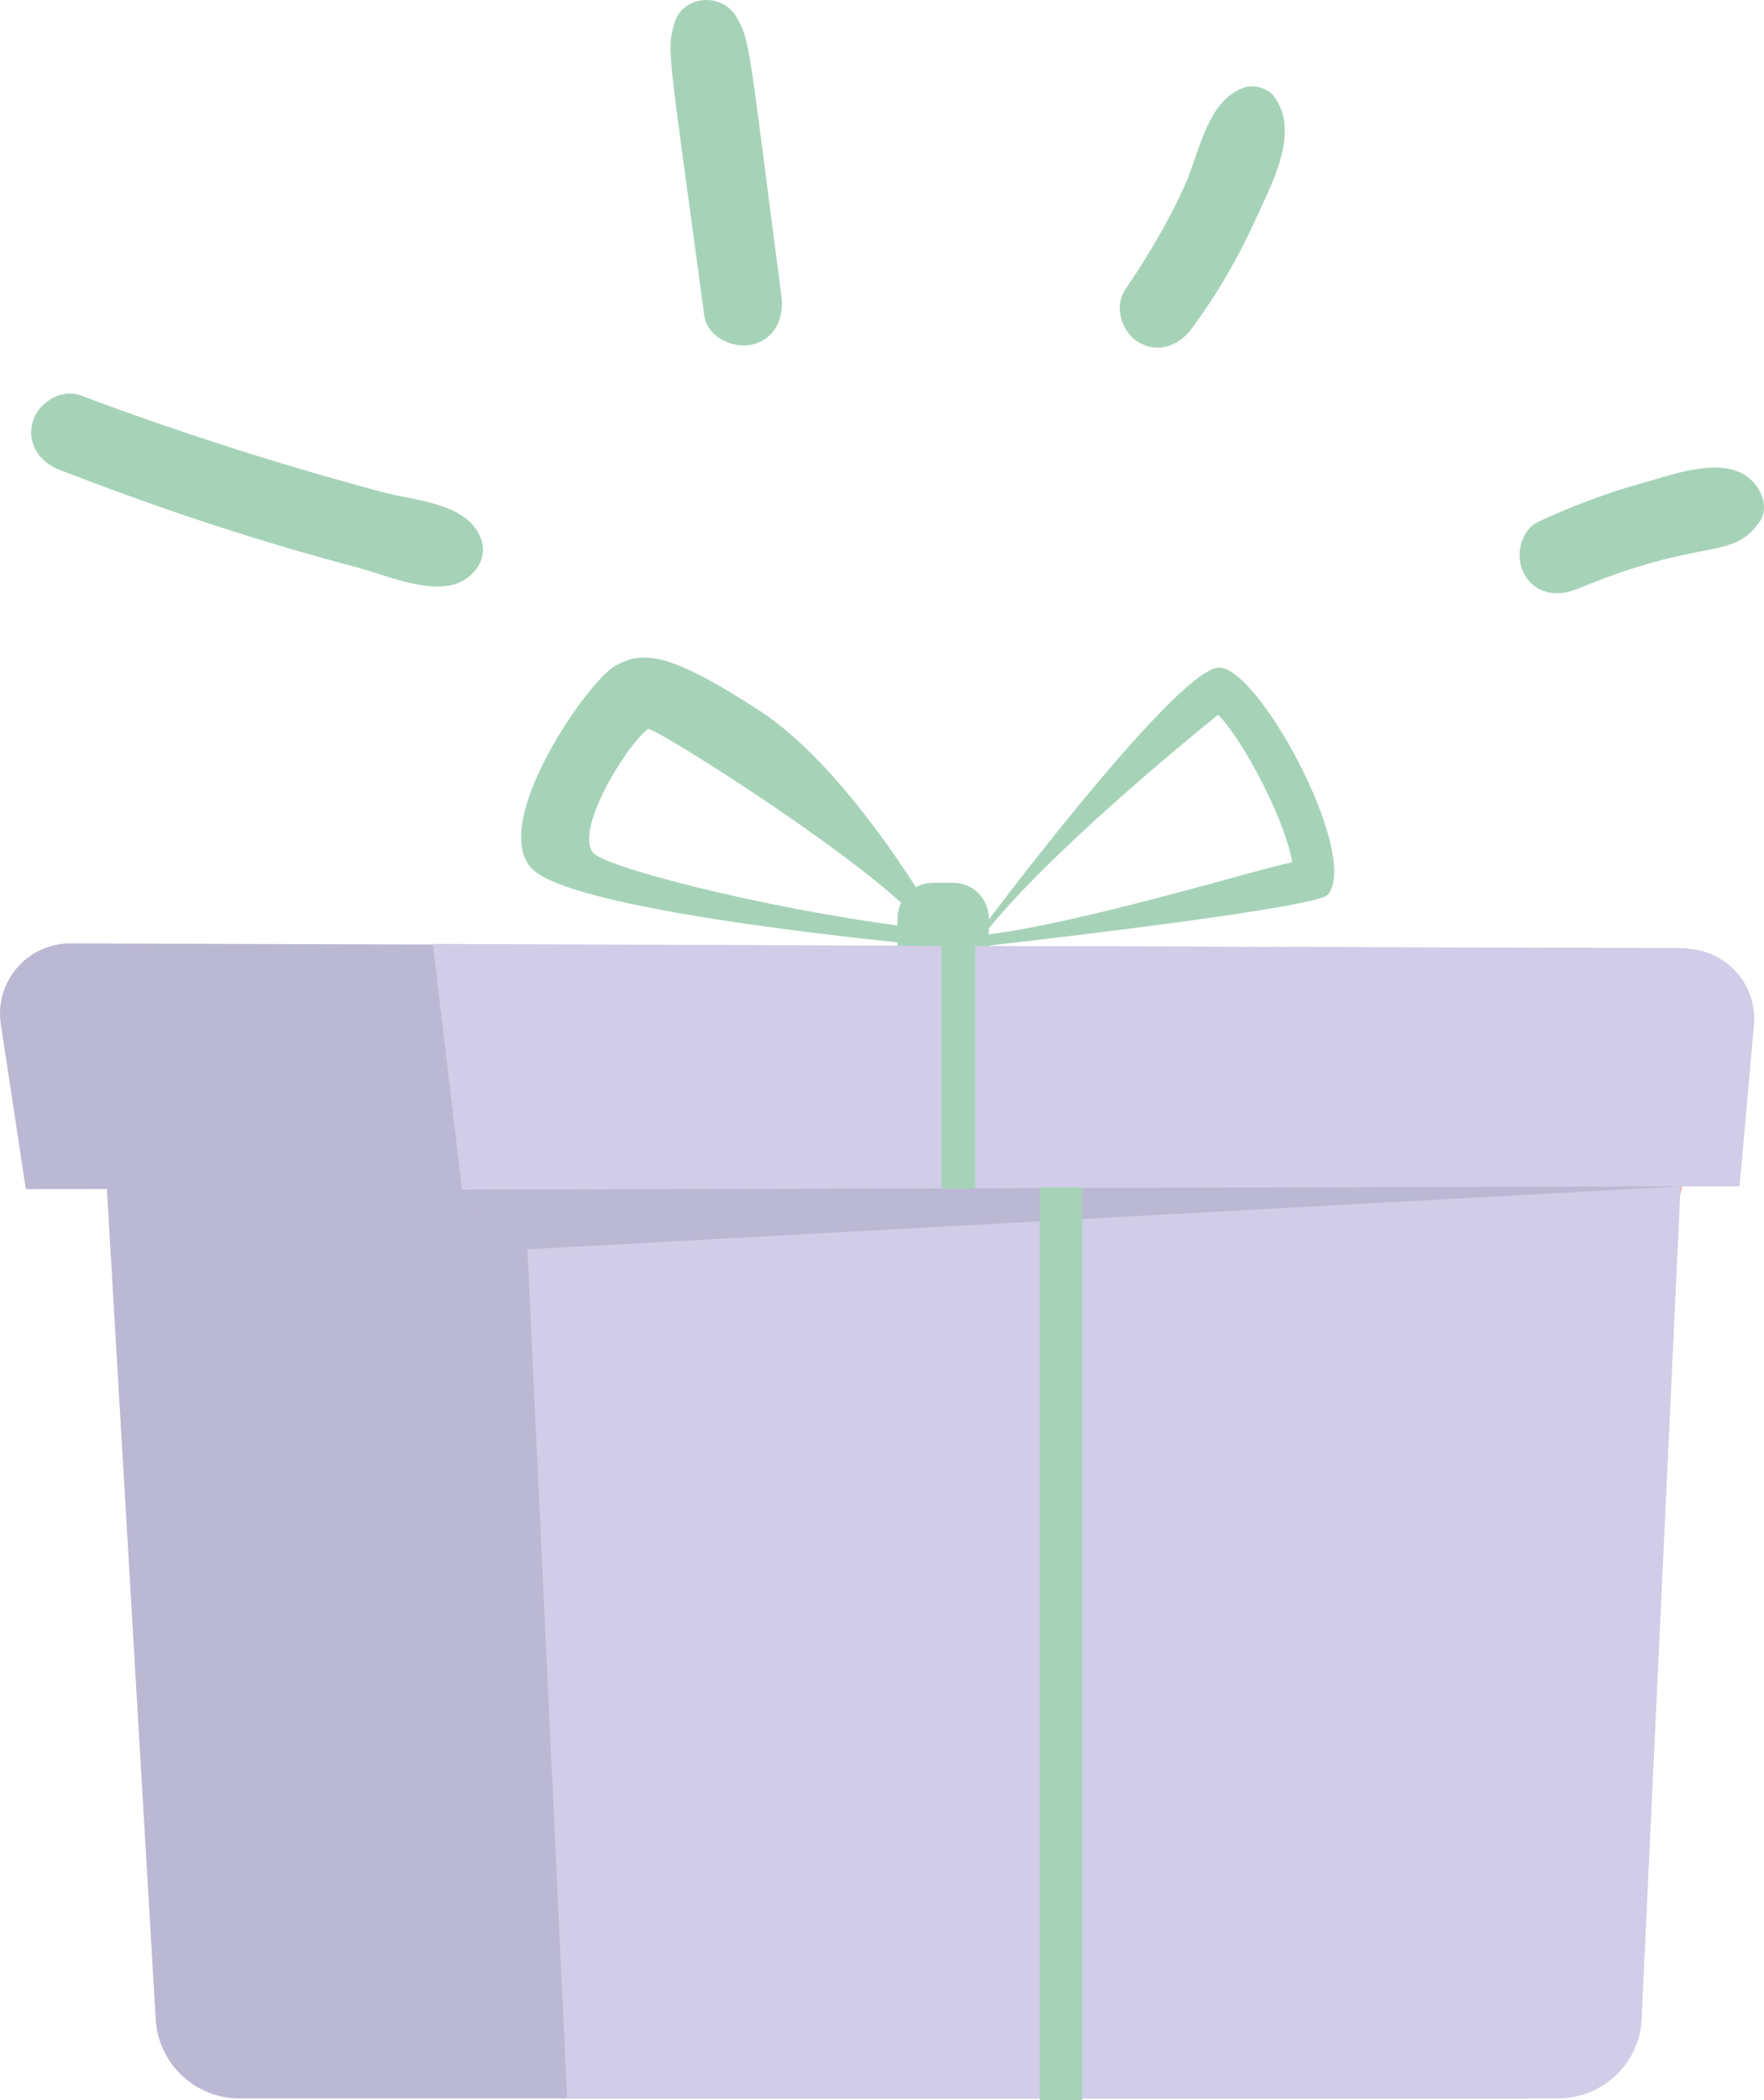 <svg xmlns="http://www.w3.org/2000/svg" id="Livello_2" viewBox="0 0 675.87 804.6"><defs><style>.cls-1{fill:#f7a491;}.cls-2{fill:#f47458;}.cls-3{fill:#f47257;}.cls-4{fill:#bbb8d3;}.cls-5{fill:#a6d3b8;}.cls-6{fill:#d1cce7;}</style></defs><g id="Layer_1"><g><path class="cls-3" d="M62.64,450.16c-.67,.42-3.22,1.17-3.82,1.72l-4.66,1.47s11.98-.31,19.06,7.29c0,0-3.36-6.03-10.58-10.48Z"></path><path class="cls-1" d="M636.1,473.59c4.7-3.58,7.09-12.57,8.11-18.38l2.37-7.64c-1.8-.84-37.47-7.6-48.29-8.38-1.21,3.38-1.87,6.25-1.62,8.11,1.2,8.92,9.86,66.91,9.86,66.91l30.89,2.04s-5.16-34.38-1.32-42.65Z"></path><path class="cls-2" d="M636.84,449.25s-6.37,2.89-13.46,11.43c0,0-16.97-12.01-16.19-15.54,1.03-4.67,18.5,4.89,18.5,4.89l11.15-.78Z"></path><path class="cls-1" d="M643.2,437.59c-3.73-6.51-9.28,.18-5.68,8.65,.18,.42,.01,1.06,.02,1-.93,2.22-9.56,9.11-9.56,9.11,0,0,6.91,19.34,10.8,14.26,3.89-5.09,6.84-21.57,6.84-21.57l-2.42-11.44Z"></path><g><g><path class="cls-5" d="M466.2,255.86c-18.08,3.56-90.3,100.34-90.3,100.34l-2.55,6.7s130.67-14.53,135.4-20.12c12.78-15.08-27.7-89.84-42.55-86.92Zm-89.39,102.4c23.84-30.48,78.17-74.98,89.91-84.43,10.48,10.7,26.28,42.26,28.36,56.52-15.02,3.09-80.15,23.3-118.27,27.91Z"></path><path class="cls-5" d="M291.15,272.38c-35.55-23.19-45.31-23.01-55.67-17.14-10.36,5.87-48.55,60.67-31.48,77.76,17.07,17.09,152.48,29.28,152.48,29.28l3.05-8.28s-32.84-58.44-68.39-81.63Zm-63.62,54.6c-7.89-7.87,11.76-40.68,20.72-47.66,2.28-1.29,93.39,56.68,106.1,76.48-50.85-5.5-119.47-22.28-126.82-28.81Z"></path><path class="cls-5" d="M357.57,338.21h7.62c7.55,0,13.67,6.13,13.67,13.67v22.41c0,7.55-6.13,13.67-13.67,13.67h-7.62c-7.55,0-13.67-6.13-13.67-13.67v-22.42c0-7.54,6.13-13.67,13.67-13.67Z"></path><path class="cls-4" d="M646.44,363.3l-619.47-1.85c-16.48-.05-29.13,14.62-26.66,30.93l9.59,63.21,31.05-.06,18.71,318.11c1,17.02,15.09,30.32,32.13,30.32h494.44l20.57-349.6,29.25-.06,10.39-90.99Z"></path><path class="cls-6" d="M596.81,803.95H217.29l-20.32-434.06h450.91l-18.91,403.88c-.79,16.89-14.95,30.18-32.16,30.18Z"></path><path class="cls-6" d="M666.5,454.51l-489.5,1.3-11.17-94.18,479.52,1.84c15.75,.06,28.07,13.59,26.67,29.27l-5.52,61.77Z"></path><polygon class="cls-4" points="177 455.8 643.88 454.51 191.8 479.19 177 455.8"></polygon><rect class="cls-5" x="360.68" y="362.35" width="12.99" height="93.02"></rect><rect class="cls-5" x="398.36" y="454.94" width="16.24" height="349.67"></rect></g><path class="cls-5" d="M22.64,179.93c43.23,16.78,78.84,28.07,114.36,37.51,11.71,3.11,31.1,11.97,41.88,4.08,5.6-4.1,7.95-10.27,4.66-16.84-6.04-12.03-24.69-12.89-36.5-16.03-35.97-9.58-76.21-22.13-116.15-37.17-7.49-2.82-16.25,2.84-18.35,10.1-2.4,8.26,2.62,15.45,10.1,18.35h0Z"></path><path class="cls-5" d="M299.4,113.49c-12.76-97.69-11.92-97.94-17.34-107.16-5.55-9.45-20.74-8.16-23.74,2.78-2.96,10.81-2.28,9.08,11.52,111.82,1.1,8.17,11.16,12.91,18.5,11.06,8.76-2.21,12.13-10.3,11.06-18.5h0Z"></path><path class="cls-5" d="M456.48,126.03c9.67-13.04,17.83-26.97,24.5-41.77,6.2-13.75,17.56-34,6.91-47.63-2.29-2.92-7.67-4.32-11.13-3.13-14.45,4.98-17.2,25.24-22.97,37.91-6.3,13.81-14.08,26.96-22.63,39.49-4.49,6.58-1.46,16.31,5.09,20.23,7.4,4.43,15.47,1.33,20.23-5.09h0Z"></path><path class="cls-5" d="M673.93,200.28c4.37-6,.7-13.78-4.43-17.61-10.58-7.89-29.23-.61-40.77,2.57-13.44,3.71-26.4,8.72-39.06,14.52-7.31,3.35-9.32,13.71-5.61,20.28,4.35,7.69,12.83,8.71,20.27,5.61,48.61-20.24,58.81-10.56,69.6-25.37Z"></path></g></g></g></svg>
